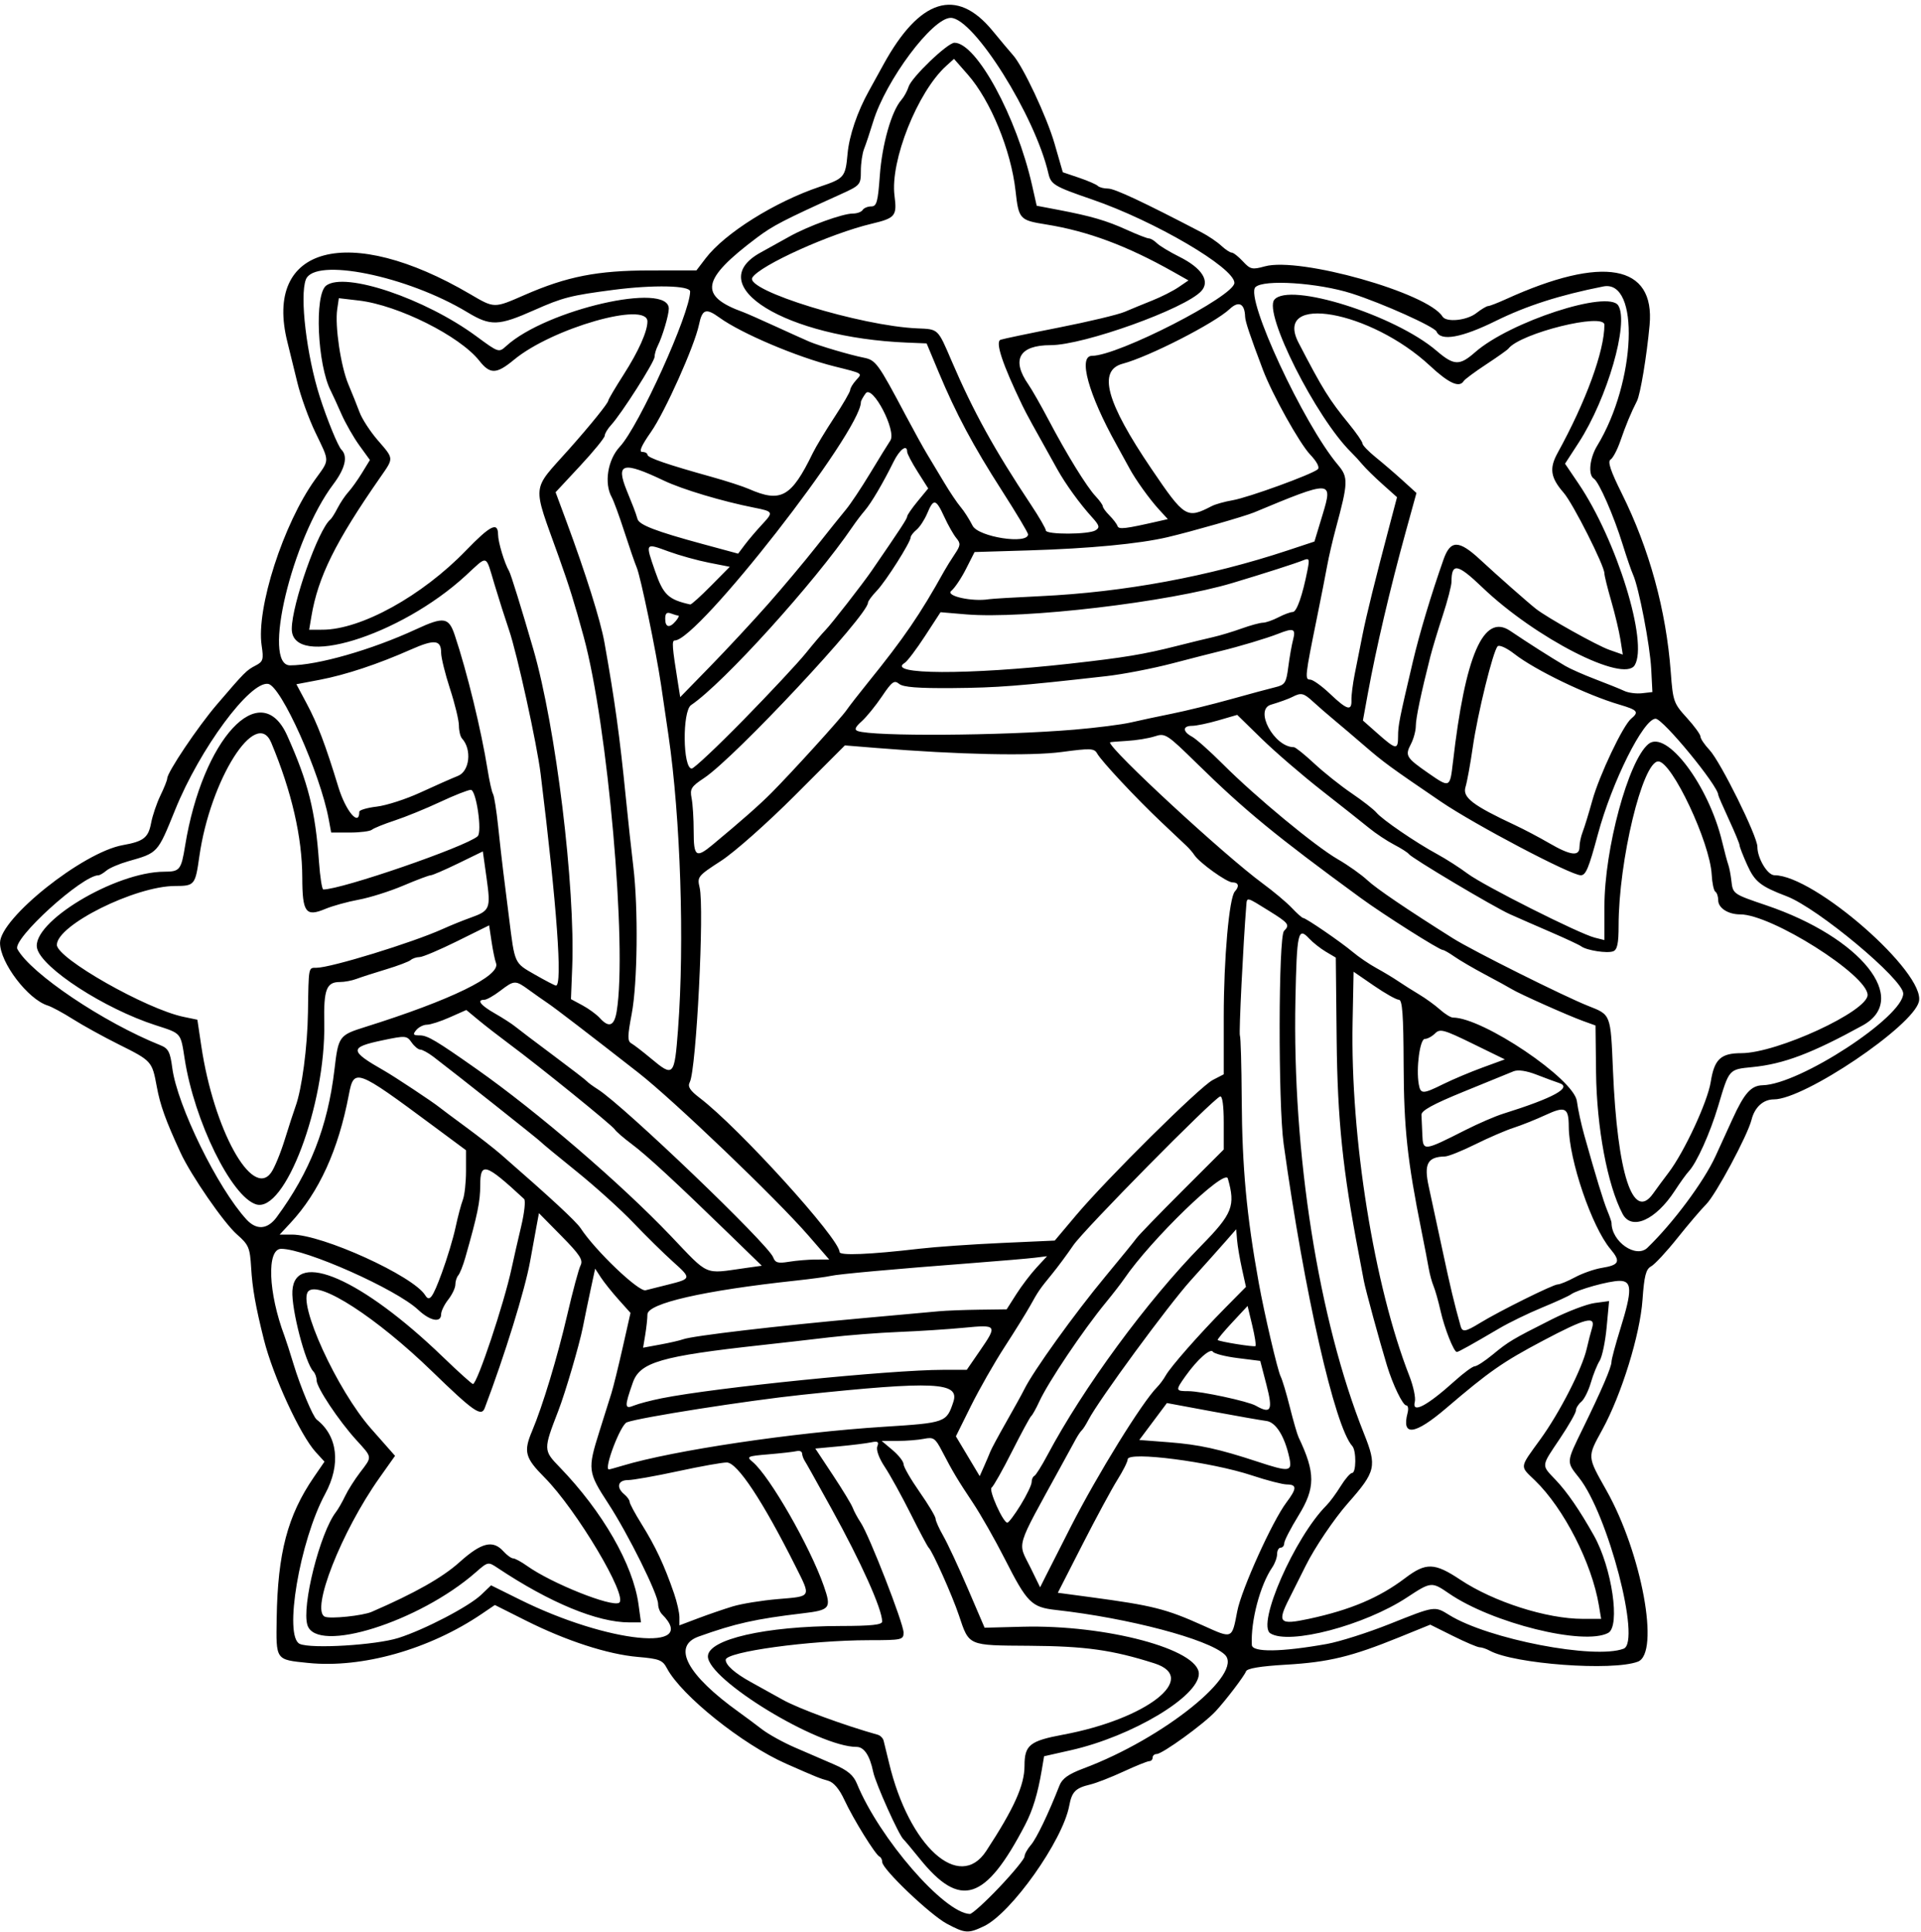 <?xml version="1.0" encoding="UTF-8"?>
<svg version="1.1" viewBox="0 0 506.25 509.06" xmlns="http://www.w3.org/2000/svg">
<path d="m249.52 506.9c-4.4-2.35-17.02-14.38-17.02-16.23 0-0.628-0.324-1.282-0.72-1.454-1.078-0.468-6.912-9.885-9.249-14.928-1.323-2.856-2.826-4.642-4.243-5.041-2.326-0.655-2.986-0.922-11.101-4.497-11.511-5.071-27.639-17.982-31.429-25.16-1.139-2.157-2.022-2.501-7.664-2.988-7.928-0.683-18.88-4.239-29.529-9.589l-8.153-4.095-3.404 2.31c-13.846 9.396-31.591 14.414-45.819 12.956-8.629-0.884-8.453-0.632-8.277-11.793 0.271-17.192 2.874-27.056 9.813-37.177l2.786-4.064-2.287-2.499c-4.098-4.478-11.277-20.049-13.687-29.686-2.2-8.803-3.027-13.467-3.352-18.918-0.316-5.295-0.638-6.05-3.746-8.779-3.462-3.04-12.113-15.573-14.856-21.523-3.94-8.546-5.355-12.478-6.268-17.412-1.241-6.713-1.299-6.777-10.105-11.171-4.018-2.005-9.415-4.983-11.993-6.618-2.578-1.635-5.567-3.249-6.643-3.587-5.214-1.63-12.567-11.29-12.567-16.51 0-6.483 21.836-23.877 32.326-25.75 5.523-0.986 6.761-1.953 7.492-5.849 0.364-1.938 1.467-5.193 2.453-7.233 0.985-2.04 1.792-4.061 1.792-4.493 0-1.615 8.058-13.613 13.076-19.47 7.394-8.63 7.772-9.011 10.221-10.287 1.972-1.027 2.139-1.579 1.588-5.254-1.47-9.803 5.709-32.095 14.096-43.768 3.887-5.41 3.883-4.442 0.051-12.42-1.736-3.614-3.871-9.524-4.743-13.133-0.875-3.618-2.047-8.386-2.606-10.605-6.413-25.432 16.202-31.406 48.104-12.707 6.487 3.802 6.259 3.798 14.429 0.231 11.15-4.867 19.162-6.436 32.936-6.449l12.311-0.011 2.425-3.179c5.055-6.627 18.242-14.891 30.142-18.888 6.404-2.151 6.704-2.509 7.261-8.656 0.435-4.803 2.589-11.127 5.658-16.621 0.576-1.031 2.268-4.102 3.759-6.824 9.573-17.477 19.302-20.512 28.79-8.982 2.32 2.82 4.735 5.695 5.366 6.39 2.644 2.913 8.941 16.307 10.968 23.331l2.184 7.566 4.268 1.448c2.348 0.796 4.579 1.764 4.96 2.151 0.38 0.387 1.602 0.703 2.716 0.703 1.718 0 9.347 3.577 24.608 11.537 1.785 0.931 4.126 2.513 5.202 3.516 1.076 1.002 2.319 1.823 2.762 1.823 0.443 0 1.77 1.04 2.948 2.312 1.958 2.112 2.455 2.225 5.78 1.307 9.188-2.537 42.966 7.002 46.808 13.219 0.995 1.609 6.421 1.062 8.93-0.9 1.289-1.008 2.683-1.843 3.098-1.854 0.415-0.011 2.524-0.826 4.688-1.81 25.59-11.642 39.34-9.162 37.87 6.83-0.751 8.164-2.428 18.243-3.329 20.001-1.579 3.084-2.927 6.33-4.379 10.544-0.792 2.299-1.952 4.497-2.578 4.884-0.826 0.511-0.015 2.959 2.963 8.944 7.261 14.591 11.693 30.768 12.906 47.108 0.567 7.632 0.764 8.194 4.209 11.972 1.988 2.18 3.615 4.413 3.615 4.963 0 0.55 1.073 2.141 2.384 3.537 2.9 3.086 12.616 22.713 12.616 25.485 0 3.062 2.67 7.521 4.503 7.521 10.524 0 39.955 25.769 38.059 33.323-1.631 6.498-30.191 25.739-38.205 25.739-2.811 0-5.068 2.055-5.9 5.37-1.033 4.117-9.403 19.724-11.937 22.258-1.319 1.319-4.743 5.337-7.608 8.927-2.865 3.591-5.978 6.941-6.918 7.444-1.368 0.732-1.82 2.493-2.267 8.818-0.648 9.185-5.521 24.939-10.568 34.169-4.038 7.384-4.069 6.931 1.093 16.11 9.3 16.537 14.119 42.832 8.259 45.06-6.694 2.545-32.651 0.626-39.046-2.887-0.895-0.492-2.092-0.894-2.658-0.894-0.567 0-3.727-1.342-7.023-2.982l-5.992-2.982-8.224 3.339c-12.531 5.088-18.536 6.543-29.712 7.201-6.889 0.405-10.365 0.985-10.628 1.772-0.377 1.13-5.343 7.654-8.014 10.528-3.117 3.353-14.017 11.25-15.529 11.25-0.583 0-1.06 0.422-1.06 0.938 0 0.516-0.392 0.938-0.872 0.938s-3.538 1.232-6.797 2.739c-3.259 1.506-7.19 3.041-8.737 3.41-3.935 0.94-4.872 1.883-5.57 5.608-1.726 9.2-15.276 28.319-22.499 31.747-4.122 1.956-4.955 1.899-9.751-0.666zm13.795-9.56c3.67-3.87 6.68-7.53 6.68-8.14 0-0.61 0.756-1.98 1.681-3.044 1.483-1.708 4.592-8.177 7.534-15.673 0.72-1.834 2.375-3.011 6.3-4.48 21.2-7.932 42.511-25.118 37.238-30.03-4.37-4.071-25.305-9.602-44.435-11.738-6.507-0.727-7.604-1.825-13.59-13.608-2.489-4.898-6.222-11.46-8.297-14.582-4.165-6.265-5.286-8.143-8.184-13.701-1.777-3.41-2.232-3.717-4.754-3.212-1.534 0.307-4.667 0.558-6.962 0.558h-4.173l2.884 2.427c1.586 1.335 2.884 3.002 2.884 3.705s1.898 3.994 4.219 7.313c2.32 3.319 4.219 6.491 4.219 7.048 0 0.557 0.916 2.607 2.035 4.557s4.025 8.185 6.459 13.857l4.424 10.312 10.03-0.261c21.995-0.572 46.428 5.952 46.428 12.397 0 5.98-17.648 16.514-33.75 20.146l-7.031 1.586-0.623 3.691c-1.044 6.187-2.362 10.518-4.381 14.39-10.473 20.093-17.058 22.206-27.777 8.912-2.045-2.536-3.962-4.822-4.261-5.08-1.204-1.04-7.366-14.748-7.993-17.782-0.893-4.317-2.403-6.593-4.374-6.593-10.109 0-39.185-17.696-39.185-23.849 0-4.493 15.204-7.981 34.922-8.01 8.186-0.012 11.012-0.317 11.002-1.188-0.039-3.337-5.569-15.639-13.379-29.766-4.95-8.953-6.484-11.692-7.086-12.656-0.322-0.516-0.612-1.359-0.643-1.875-0.031-0.516-0.671-0.785-1.421-0.599-0.75 0.186-4.073 0.566-7.385 0.845-5.675 0.477-5.918 0.593-4.219 2.009 4.482 3.736 15.152 22.344 18.762 32.721 2.04 5.865 1.689 6.31-5.664 7.181-12.33 1.46-17.741 2.67-27.337 6.111-7.097 2.544-3.073 10.098 10.602 19.899 1.648 1.181 4.39 3.223 6.094 4.536s5.628 3.481 8.722 4.816c3.094 1.335 7.75 3.349 10.348 4.475 3.499 1.517 5.039 2.82 5.944 5.027 5.899 14.397 22.953 34.077 29.761 34.345 0.579 0.023 4.059-3.124 7.734-6.993zm-3.411-9.607c7.36-11.25 10.09-17.33 10.09-22.46 0-5.435 1.379-6.545 10.171-8.184 22.062-4.112 35.986-14.998 24.048-18.8-11.094-3.534-18.182-4.526-33.026-4.624-16.227-0.107-15.767 0.092-18.486-8.039-1.733-5.183-6.99-16.938-7.965-17.812-0.288-0.258-2.421-4.266-4.742-8.906s-5.381-10.19-6.802-12.331c-1.54-2.321-2.344-4.518-1.991-5.438 0.473-1.232 0.142-1.45-1.635-1.076-1.225 0.258-5.036 0.73-8.467 1.05l-6.239 0.582 4.649 7.02c2.557 3.861 4.906 7.734 5.22 8.607 0.314 0.873 1.27 2.641 2.125 3.93 2.245 3.386 11.266 26.548 11.266 28.926 0 1.919-0.421 2.012-9.141 2.019-15.575 0.013-37.734 3.052-37.734 5.175 0 1.389 2.391 3.509 6.562 5.819 1.805 0.999 5.638 3.126 8.518 4.725 4.159 2.309 15.955 6.65 25.019 9.207 0.656 0.185 1.337 0.873 1.513 1.53 0.176 0.656 0.823 3.303 1.438 5.881 5.25 22.004 18.524 34.032 25.608 23.203zm89.78-54.549c3.352-0.602 10.798-2.971 16.547-5.264 12.013-4.793 11.806-4.762 15.702-2.354 10.305 6.369 38.358 11.78 45.956 8.865 4.651-1.785-4.132-35.45-11.75-45.036-3.397-4.275-3.422-3.947 0.982-12.952 5.005-10.235 7.564-16.19 7.564-17.605 7e-5 -0.65 1.048-4.557 2.33-8.682 3.169-10.203 3.126-12.659-0.22-12.646-2.806 0.011-11.116 2.325-12.788 3.561-0.572 0.423-3.993 1.985-7.602 3.471-3.609 1.487-8.672 3.944-11.25 5.461-7.359 4.33-10.805 6.246-11.235 6.246-0.784 0-3.236-6.189-4.272-10.781-0.581-2.578-1.415-5.531-1.852-6.562-0.437-1.031-1.013-3.141-1.279-4.688-0.266-1.547-1.12-5.977-1.898-9.844-3.739-18.587-4.655-27.101-4.715-43.827-0.048-13.202-0.335-17.108-1.257-17.109-0.657-8.1e-4 -3.61-1.663-6.562-3.693l-5.368-3.691-0.262 13.301c-0.6 30.46 5.651 69.408 14.962 93.223 1.059 2.707 1.704 5.766 1.435 6.797-0.849 3.245 3.185 1.134 10.584-5.541 2.32-2.093 4.67-3.812 5.222-3.82 0.552-8e-3 2.667-1.386 4.7-3.062 4.22-3.478 5.159-4.038 15.549-9.277 4.172-2.104 9.285-4.053 11.362-4.331l3.776-0.506-0.642 6.909c-0.353 3.8-1.182 7.767-1.842 8.815-0.66 1.048-1.705 3.649-2.323 5.779-0.618 2.13-1.754 4.397-2.525 5.037-0.771 0.64-1.402 1.666-1.402 2.28 0 0.614-1.898 3.948-4.219 7.407-5.029 7.499-4.965 6.848-1.084 10.941 3.032 3.198 6.306 7.963 10.047 14.624 4.748 8.454 7.011 23.906 3.756 25.648-6.393 3.421-30.596-2.584-41.979-10.416-4.537-3.121-4.71-3.104-11.051 1.071-11.193 7.371-31.051 12.589-35.996 9.459-3.682-2.332 6.412-25.341 14.795-33.724 0.87-0.87 2.549-3.148 3.733-5.062s2.539-3.481 3.013-3.481c1.091 0 1.134-5.887 0.052-7.078-4.62-5.085-12.635-40.365-18.095-79.641-1.456-10.476-1.381-54.622 0.096-56.098 1.598-1.598 1.26-2.05-3.926-5.275-6.061-3.768-5.827-3.712-6.012-1.439-0.814 9.992-1.986 33.793-1.687 34.275 0.21 0.339 0.426 7.915 0.481 16.836 0.11 17.961 1.278 30.554 4.477 48.264 1.489 8.243 4.99 23.208 5.791 24.754 0.426 0.823 1.514 4.449 2.416 8.058 0.903 3.609 1.942 7.195 2.31 7.969 4.458 9.366 4.45 13.323-0.042 20.625-2.062 3.352-3.749 6.621-3.749 7.266-3.6e-4 0.645-0.422 1.172-0.938 1.172-0.516 0-0.938 0.75-0.938 1.666s-0.572 2.499-1.27 3.516c-3.222 4.69-5.728 14.212-5.387 20.467 0.108 1.979 7.816 1.871 19.782-0.277zm-244.69-1.58c6.871-2.18 18.588-8.291 21.82-11.38l2.601-2.486 7.711 3.822c23.052 11.426 47.434 13.89 37.316 3.771-0.556-0.556-1.011-1.763-1.011-2.682 0-2.538-7.894-18.443-13.149-26.492-5.371-8.227-5.465-8.991-2.337-18.92 1.28-4.062 2.723-8.651 3.207-10.198 0.484-1.547 1.809-6.923 2.944-11.947l2.064-9.135-3.161-3.53c-1.739-1.941-3.836-4.566-4.66-5.832l-1.499-2.303-1.107 5.123c-0.609 2.818-1.567 7.444-2.128 10.28-0.92 4.651-4.618 17.249-6.466 22.031-3.97 10.271-3.967 10.42 0.338 14.868 11.305 11.682 19.345 25.66 20.786 36.133l0.657 4.78h-3.071c-8.434 0-20.956-5.181-34.75-14.377-2.454-1.636-2.534-1.62-5.695 1.155-14.911 13.092-41.959 21.586-44.386 13.939-1.576-4.966 3.303-24.33 7.504-29.78 0.596-0.773 1.686-2.672 2.421-4.219 0.735-1.547 2.51-4.35 3.944-6.229 3.252-4.262 3.302-3.83-0.998-8.558-4.656-5.119-10.457-13.838-10.457-15.717 0-0.806-0.388-1.866-0.863-2.356-2.103-2.171-5.794-16.37-5.516-21.222 0.624-10.895 18.367-3.117 39.612 17.366 4.098 3.951 7.687 7.184 7.974 7.184 1.11 0 8.198-21.215 10.179-30.469 0.552-2.578 1.694-7.587 2.538-11.131 0.844-3.544 1.185-6.766 0.758-7.162-10.162-9.417-11.557-9.857-11.557-3.649 0 4.335-0.707 7.763-3.945 19.129-0.588 2.062-1.417 4.151-1.843 4.641-0.426 0.49-0.774 1.593-0.774 2.452 0 0.859-0.844 2.634-1.875 3.945-1.031 1.311-1.875 3.055-1.875 3.876 0 2.332-2.91 1.758-6.049-1.192-5.779-5.432-29.672-16.065-36.097-16.065-3.862 0-3.426 11.567 0.866 22.969 0.388 1.031 1.475 4.406 2.415 7.5 1.806 5.944 5.071 13.744 6.082 14.531 5.548 4.319 6.406 11.835 2.232 19.558-6.731 12.453-10.996 37.679-6.688 39.553 3.077 1.339 20.047 0.309 25.989-1.577zm221.07-7.076c1.096-5.694 9.223-23.665 12.933-28.599 2.793-3.714 2.822-4.744 0.135-4.771-1.16-0.012-5.273-1.074-9.141-2.361-10.815-3.599-32.812-6.456-32.812-4.262 0 0.599-1.215 3.025-2.701 5.391s-5.627 10.032-9.204 17.036l-6.503 12.736 8.501 1.14c16.499 2.212 20.026 3.1 29.789 7.499 7.817 3.523 7.572 3.626 9.003-3.808zm-132.95-1.24c2.32-0.705 7.699-1.575 11.953-1.932 8.901-0.748 8.712-0.392 4.576-8.641-8.616-17.184-15.304-27.293-18.095-27.35-1.119-0.023-6.912 1.013-12.875 2.302-5.96 1.29-11.9 2.34-13.2 2.34-2.649 0-3.14 1.935-0.953 3.75 0.773 0.642 1.406 1.529 1.406 1.972 0 0.442 1.384 3.027 3.075 5.745 3.789 6.088 6.054 10.916 8.637 18.417 0.777 2.256 1.413 5.067 1.413 6.247v2.145l4.922-1.858c2.707-1.022 6.82-2.435 9.141-3.14zm151.88 3.27c10.926-2.353 18.488-5.558 25.312-10.726 5.486-4.154 7.737-4.091 14.506 0.41 8.835 5.874 22.788 10.333 32.331 10.333h4.811l-0.585-3.516c-1.856-11.156-9.235-25.594-16.837-32.944-4.078-3.942-4.184-3.133 1.441-10.91 5.11-7.065 11.007-18.609 12.197-23.88 0.408-1.805 1.034-4.231 1.392-5.391 1.023-3.317-1.66-2.624-12.935 3.338-10.566 5.588-14.199 8.12-25.471 17.756-8.347 7.136-11.857 7.569-10.207 1.262 0.283-1.081 0.124-1.965-0.352-1.965-0.917 0-3.536-5.414-5.094-10.531-1.941-6.377-5.667-20.031-6.079-22.281-0.236-1.289-0.834-4.453-1.329-7.031-4.239-22.077-5.621-35.44-5.841-56.481l-0.227-21.672-2.607-1.54c-1.434-0.847-3.433-2.427-4.443-3.511-2.89-3.103-3.22-1.621-3.589 16.122-0.842 40.535 6.086 84.386 18.07 114.37 3.451 8.635 3.142 9.968-4.248 18.338-3.631 4.112-8.823 11.812-11.14 16.519-1.112 2.259-3.054 6.137-4.317 8.618-3.235 6.359-2.599 7.004 5.243 5.315zm-247.03-1.84c11.306-4.895 18.627-9.033 23.119-13.067 5.796-5.206 8.795-5.955 11.569-2.891 0.933 1.031 2.094 1.875 2.579 1.875 0.485 0 2.143 0.898 3.685 1.996 6.425 4.575 22.27 10.918 24.238 9.702 2.476-1.53-11.231-24.548-19.669-33.03-5.123-5.15-5.56-6.785-3.266-12.214 2.78-6.578 6.669-19.434 9.28-30.673 1.437-6.188 3.011-12.03 3.497-12.984 0.725-1.423-0.179-2.813-5.042-7.747l-5.926-6.012-0.654 3.528c-0.36 1.94-1.111 6.059-1.67 9.153-1.365 7.555-6.699 24.796-11.963 38.672-0.897 2.365-2.927 0.951-13.893-9.681-14.614-14.168-29.727-23.959-32.578-21.107-2.988 2.988 7.532 26.037 16.545 36.248l6.292 7.128-4.091 5.776c-10.04 14.174-18.216 34.959-14.402 36.613 1.457 0.632 9.973-0.254 12.354-1.284zm184.18-22.329c7.061-13.85 18.842-32.909 22.802-36.889 0.696-0.699 1.706-2.062 2.245-3.029 1.297-2.328 8.815-10.877 15.655-17.802l5.505-5.574-1.055-4.777c-0.58-2.627-1.159-6.042-1.287-7.589l-0.232-2.812-2.812 3.212c-1.547 1.766-5.669 6.379-9.161 10.25-5.941 6.587-24.216 31.489-26.93 36.695-0.672 1.289-1.475 2.555-1.784 2.812-0.31 0.258-1.023 1.312-1.586 2.344-0.563 1.031-2.294 4.195-3.848 7.031-12.309 22.469-11.511 19.816-8.072 26.839l2.526 5.158 1.459-2.916c0.802-1.604 3.761-7.432 6.575-12.952zm-13.165-5.831c1.591-2.586 2.893-5.293 2.893-6.016 0-0.723 0.316-1.455 0.703-1.627 0.387-0.172 1.937-2.633 3.445-5.469 9.454-17.776 26.254-40.645 40.59-55.252 8.199-8.355 9.028-10.455 6.965-17.658-0.789-2.756-20.301 16.133-27.328 26.456-0.773 1.136-2.939 3.932-4.812 6.213-6.056 7.374-15.135 20.884-17.548 26.109-0.851 1.843-1.809 3.562-2.129 3.82-0.32 0.258-2.606 4.477-5.08 9.375s-4.882 9.163-5.351 9.476c-0.866 0.578 2.991 9.2 4.137 9.248 0.342 0.014 1.925-2.09 3.516-4.676zm-8-14.05c0.304-0.773 2.236-4.359 4.293-7.969s4.153-7.406 4.657-8.438c2.346-4.795 13.24-19.954 21.417-29.8 3.945-4.75 7.61-9.256 8.145-10.013 0.535-0.757 5.929-6.33 11.988-12.385l11.02-11.01v-7.146c0-4.41-0.364-7.025-0.95-6.829-1.884 0.628-35.893 35.095-38.694 39.215-1.577 2.32-4.075 5.695-5.551 7.5-3.358 4.106-3.622 4.489-5.835 8.466-0.996 1.789-4.021 6.66-6.723 10.825-2.702 4.164-6.695 11.166-8.874 15.56l-3.962 7.989 6.275 10.492 1.122-2.525c0.617-1.389 1.371-3.158 1.676-3.931zm-96.916 3.701c13.401-4.036 44.894-8.727 68.8-10.247 16.341-1.039 16.581-1.125 18.378-6.57 1.723-5.222-5.04-5.539-39.841-1.866-14.472 1.528-42.817 5.978-46.207 7.255-1.682 0.634-6.162 12.415-4.721 12.415 0.173 0 1.789-0.444 3.59-0.986zm175.73-2.061c-1.224-5.665-3.555-9.409-6.053-9.721-1.289-0.161-7.716-1.29-14.282-2.508l-11.938-2.215-7.279 9.734 7.809 0.6c7.912 0.608 13.176 1.762 23.347 5.115 8.385 2.765 9.191 2.668 8.397-1.005zm-165.41-15.7c14.136-2.83 60.17-7.482 74.183-7.495l6.214-7e-3 3.395-4.93c4.731-6.869 4.64-7.003-4.14-6.154-4.144 0.401-11.844 0.899-17.109 1.108-5.266 0.209-13.582 0.856-18.481 1.437-4.898 0.581-12.914 1.497-17.812 2.034-26.443 2.901-31.973 4.511-33.854 9.856-2.255 6.406-2.216 7.104 0.339 6.051 1.16-0.478 4.43-1.334 7.266-1.901zm159.38-3.517-1.645-6.328-5.95-0.747c-3.272-0.411-6.205-1.161-6.517-1.665-0.648-1.048-4.092 2.006-7.223 6.404-2.704 3.799-2.67 3.977 0.752 3.977 3.348 0 15.72 2.668 17.763 3.83 4.019 2.286 4.561 1.233 2.819-5.471zm-153.76-12.02c2.42-0.916 24.961-3.562 47.812-5.613 9.023-0.81 17.883-1.613 19.688-1.784 1.805-0.171 6.545-0.354 10.534-0.407l7.252-0.095 2.536-3.984c1.395-2.191 3.789-5.34 5.32-6.997l2.784-3.012-3.197 0.393c-1.758 0.216-9.104 0.845-16.322 1.397-21.012 1.607-35.48 2.918-37.5 3.398-1.031 0.245-5.25 0.811-9.375 1.256-24.15 2.608-38.901 5.982-38.917 8.902-6e-3 1.061-0.264 3.465-0.575 5.343l-0.565 3.414 4.559-0.84c2.508-0.462 5.192-1.079 5.966-1.372zm150.01-3.651-1.232-5.137-4.063 4.363c-2.235 2.4-3.954 4.472-3.82 4.606 0.438 0.438 9.567 1.906 9.962 1.603 0.212-0.163-0.169-2.608-0.847-5.434zm59.99-0.64c5.1-3.127 19.292-10.169 20.492-10.169 0.592 0 2.658-0.852 4.589-1.893s5.104-2.151 7.049-2.467c4.626-0.751 5.046-1.671 2.271-4.97-4.909-5.834-10.936-23.52-10.978-32.214-0.024-5.068-0.908-5.515-6.125-3.098-2.567 1.189-6.349 2.702-8.404 3.362s-6.608 2.624-10.117 4.365c-3.509 1.74-7.095 3.179-7.969 3.198-4.613 0.096-5.606 1.934-4.287 7.936 0.68 3.094 2.316 10.688 3.637 16.875 2.065 9.674 3.066 13.855 4.768 19.922 0.454 1.616 1.283 1.478 5.075-0.847zm-273.56-13.22c1.376-3.738 2.997-9.117 3.603-11.953 0.606-2.836 1.477-6.125 1.934-7.31 0.458-1.184 0.832-4.604 0.832-7.599v-5.446l-8.672-6.431c-20.364-15.102-20.861-15.284-22.22-8.136-2.752 14.481-7.836 25.629-15.392 33.75l-2.835 3.047 3.231-4e-3c8.035-0.01 31.978 10.881 35.13 15.98 1.132 1.832 1.946 0.738 4.388-5.898zm59.726 3.072c6.051-1.523 6.072-1.628 1.235-5.961-2.439-2.185-7.15-6.817-10.468-10.294-3.318-3.477-10.068-9.574-15-13.548-4.932-3.974-9.178-7.481-9.436-7.793-0.432-0.522-22.554-18.055-28.273-22.407-1.371-1.043-2.929-1.897-3.462-1.897-0.534 0-1.566-0.85-2.294-1.889-1.267-1.809-1.588-1.834-7.606-0.572-8.896 1.865-8.847 2.765 0.439 8.054 2.679 1.526 12.87 8.281 14.467 9.59 0.522 0.427 3.691 2.792 7.042 5.254s7.527 5.727 9.279 7.254c13.155 11.469 19.737 17.567 20.937 19.396 3.88 5.913 15.271 16.785 17.107 16.327 1.042-0.26 3.757-0.941 6.032-1.514zm20.072-4.314 4.521-0.633-8.806-8.555c-14.214-13.809-21.55-20.574-25.549-23.558-2.062-1.539-4.051-3.264-4.419-3.832-0.729-1.125-19.726-16.507-27.747-22.466-2.738-2.034-6.412-4.887-8.163-6.339l-3.184-2.64-4.378 1.937c-2.4 1.07-5.11 1.94-6.01 1.94-0.903 0-2.166 0.633-2.808 1.406-0.978 1.178-0.829 1.406 0.921 1.406 2.028 0 4.25 1.316 15.016 8.892 15.945 11.22 37.996 30.17 51.094 43.907 10.257 10.758 8.659 10.059 19.521 8.538zm18.726-2.264 3.559-0.01-5.493-6.328c-8.381-9.655-35.529-35.65-44.794-42.891-12.737-9.954-21.926-17.006-23.822-18.281-1.15-0.773-3.399-2.356-4.998-3.516-3.63-2.634-3.865-2.626-7.616 0.234-1.69 1.289-3.56 2.344-4.156 2.344-2.115 0-1.017 1.436 2.741 3.582 2.095 1.197 4.518 2.758 5.383 3.469 0.865 0.711 5.37 4.123 10.011 7.582 4.641 3.459 8.648 6.548 8.906 6.865 0.258 0.317 1.562 1.27 2.898 2.119 6.824 4.334 44.896 40.814 46.168 44.237 0.539 1.45 1.273 1.658 4.154 1.182 1.924-0.318 5.101-0.583 7.059-0.589zm27.378-2.858c4.125-0.48 13.828-1.159 21.562-1.508l14.062-0.635 5.598-6.645c8.136-9.657 32.633-33.904 36.028-35.66l2.905-1.502v-15.147c0-15.326 1.426-31.407 2.93-33.039 1.255-1.363 0.98-2.391-0.641-2.391-1.502 0-8.752-5.211-10.044-7.219-0.398-0.619-1.302-1.674-2.009-2.344-0.707-0.67-3.708-3.506-6.67-6.302-6.612-6.242-15.778-16.042-16.931-18.102-0.764-1.365-1.734-1.407-9.291-0.395-8.259 1.106-27.179 0.699-48.75-1.048l-8.438-0.683-13.149 13.163c-7.313 7.321-15.964 14.984-19.493 17.266-6.098 3.943-6.317 4.216-5.644 6.994 1.295 5.339-0.858 47.992-2.59 51.309-0.613 1.175 0.019 2.173 2.644 4.175 10.331 7.88 36.825 37.077 36.825 40.583 0 0.99 7.931 0.664 21.094-0.869zm191.82-0.257c6.761-6.525 14.828-17.369 17.917-24.082 0.83-1.805 2.845-6.212 4.478-9.795 3.134-6.876 4.912-8.868 7.977-8.939 9.759-0.226 37.031-18.028 37.031-24.172 0-3.726-22.532-22.514-30.745-25.636-6.843-2.602-8.372-3.812-10.354-8.199-1.114-2.466-2.026-4.808-2.026-5.204 0-0.396-1.266-3.455-2.812-6.797s-2.812-6.26-2.812-6.484c0-2.377-14.556-20.087-16.509-20.087-3.188 0-11.497 16.635-15.217 30.469-2.409 8.956-3.171 10.781-4.502 10.781-2.618 0-27.936-13.326-36.881-19.412-13.356-9.087-15.072-10.342-20.172-14.75-2.578-2.229-6.145-5.262-7.927-6.742s-4.269-3.639-5.527-4.799c-2.543-2.344-3.182-2.49-5.543-1.263-0.895 0.465-3.421 1.377-5.612 2.025-4.471 1.323 0.869 11.191 6.056 11.191 0.41 0 2.817 1.929 5.349 4.288 2.532 2.358 6.978 5.9 9.88 7.87 2.902 1.97 5.834 4.256 6.517 5.078 1.533 1.847 10.362 7.883 16.017 10.95 2.315 1.256 5.937 3.576 8.05 5.158 4.208 3.15 29.379 15.817 33.469 16.844l2.554 0.641v-8.836c0-15.165 6.29-38.425 11.578-42.814 4.734-3.929 15.866 10.794 19.44 25.71 0.612 2.553 1.338 5.275 1.614 6.048 0.276 0.773 0.642 2.653 0.814 4.176 0.403 3.574 0.389 3.564 9.21 6.556 24.97 8.468 38.003 24.726 25.38 31.661-13.386 7.354-20.803 10.156-29.032 10.968-6.257 0.618-6.106 0.445-9.037 10.299-2.1 7.061-5.669 14.98-7.735 17.164-0.628 0.664-2.285 2.966-3.682 5.116-5.041 7.758-11.401 10.581-13.759 6.106-3.997-7.585-6.833-22.715-6.997-37.332l-0.139-12.317-3.281-1.185c-3.962-1.431-16.787-7.156-18.75-8.37-0.773-0.478-3.938-2.213-7.031-3.855-3.094-1.642-6.745-3.773-8.114-4.736-1.369-0.963-2.744-1.751-3.057-1.751-0.935 0-15.595-9.283-21.642-13.704-22.392-16.372-30.478-23.007-43.021-35.3-8.112-7.951-8.486-8.192-11.278-7.281-1.589 0.518-4.89 1.055-7.337 1.192s-4.451 0.311-4.453 0.385c-0.064 1.858 30.112 29.731 40.251 37.179 2.868 2.107 6.332 5.014 7.699 6.461 1.367 1.447 2.696 2.631 2.953 2.631 0.721 0 9.926 6.308 13.087 8.967 1.551 1.305 4.345 3.208 6.21 4.229 1.865 1.021 4.46 2.583 5.767 3.471 1.307 0.888 3.788 2.458 5.513 3.489s4.198 2.824 5.495 3.984 2.835 2.109 3.418 2.109c7.908 0 31.908 16.188 32.662 22.031 0.266 2.062 1.135 6.07 1.93 8.906 3.07 10.948 5.056 17.446 6.106 19.983 0.601 1.452 1.093 2.873 1.093 3.16 0 4.987 6.465 9.467 9.473 6.565zm-361.25-8.06c8.743-11.826 13.46-23.866 15.222-38.857 1.04-8.848 1.211-9.085 8.126-11.256 22.655-7.113 35.734-13.494 34.46-16.813-0.297-0.774-0.827-3.331-1.179-5.684l-0.639-4.277-8.438 4.177c-4.641 2.298-9.091 4.18-9.891 4.184-0.799 4e-3 -1.854 0.354-2.344 0.778-0.49 0.425-3.422 1.534-6.516 2.465-3.094 0.931-6.594 2.061-7.779 2.509-1.184 0.449-3.137 0.816-4.338 0.816-3.583 0-4.315 1.921-4.149 10.886 0.397 21.508-10.388 50.109-17.986 47.698-6.495-2.07-16.236-21.91-18.79-38.29-1.096-7.03-0.81-6.69-7.67-8.91-13.476-4.35-29.911-15-31.223-20.23-1.7-6.78 20.562-20.2 33.528-20.22 4.075-7e-3 4.436-0.458 5.477-6.855 4.591-28.198 19.877-44.682 26.903-29.01 5.534 12.345 7.416 19.826 8.373 33.281 0.284 3.996 0.798 7.266 1.142 7.266 4.863 0 37.508-11.251 40.665-14.015 1.26-1.103-0.369-12.235-1.79-12.235-0.706 0-4.338 1.431-8.07 3.18-3.732 1.749-9.106 3.944-11.942 4.877-2.836 0.933-5.557 2.033-6.047 2.445-0.49 0.412-3.107 0.748-5.817 0.748h-4.926l-0.653-3.516c-2.265-12.19-12.558-35.17-15.975-35.66-4.826-0.7-17.959 17.08-24.47 33.14-4.689 11.56-4.504 11.36-12.423 13.61-2.32 0.661-4.885 1.76-5.699 2.441-0.814 0.682-1.755 1.24-2.091 1.24-4.301 0-22.811 16.829-21.387 19.444 3.51 6.444 22.687 19.336 37.718 25.353 2.064 0.827 2.549 1.761 3.102 5.981 1.297 9.896 11.96 31.662 19.557 39.924 2.651 2.883 5.543 2.658 7.967-0.621zm362.74-6.208c0.926-1.307 2.757-3.786 4.069-5.51 4.151-5.457 10.282-18.652 11.116-23.924 0.945-5.978 2.638-7.565 8.072-7.565 9.374 0 33.297-11.036 33.264-15.346-0.04-5.24-25.347-21.239-33.569-21.221-3.175 7e-3 -5.798-1.678-5.798-3.723 0-0.983-0.338-1.995-0.751-2.251-0.413-0.255-0.848-2.284-0.967-4.508-0.456-8.531-10.504-29.826-14.074-29.826-4.142 0-10.459 26.167-10.459 43.323 0 4.634-0.352 6.299-1.417 6.708-1.578 0.606-6.975-0.226-8.427-1.299-0.516-0.381-4.102-2.059-7.969-3.728s-8.743-3.803-10.835-4.742c-4.293-1.925-25.944-14.817-26.665-15.877-0.258-0.379-1.996-1.485-3.862-2.459-1.867-0.973-4.82-2.934-6.562-4.358s-7.388-5.892-12.544-9.929c-5.156-4.038-12.267-10.167-15.801-13.622l-6.426-6.281-4.969 1.444c-2.733 0.794-5.853 1.444-6.934 1.444-2.522 0-2.526 1.509-7e-3 2.857 1.076 0.576 4.768 3.864 8.203 7.306 8.518 8.535 24.282 21.574 30.218 24.993 2.685 1.547 6.195 4.035 7.799 5.53 2.397 2.233 10.474 7.715 22.604 15.341 5.136 3.229 29.302 15.298 35.625 17.791 5.964 2.352 5.858 2.076 6.483 16.921 1.151 27.351 5.27 40.004 10.583 32.511zm-364.23-5.49c0.872-1.201 2.487-5.09 3.588-8.642s2.388-7.513 2.859-8.802c1.692-4.627 3.148-15.638 3.287-24.844 0.183-12.15 0.102-11.72 2.227-11.72 3.778 0 25.296-6.612 33.327-10.241 2.062-0.932 5.359-2.267 7.325-2.968 5.094-1.814 5.323-2.38 4.206-10.346l-0.998-7.111-6.463 3.145c-3.555 1.73-6.83 3.145-7.278 3.145-0.448 0-3.706 1.228-7.241 2.728-3.534 1.5-8.815 3.167-11.734 3.703-2.919 0.536-6.88 1.632-8.802 2.435-5.16 2.156-6.042 0.953-6.066-8.277-0.028-10.649-2.771-22.567-8.172-35.51-3.955-9.478-16.083 9.694-18.956 29.968-1.072 7.563-1.239 7.765-6.422 7.777-10.508 0.03-31.12 10.3-31.12 15.51 0 3.55 23.549 16.928 33.403 18.975l3.623 0.753 1.044 6.99c3.275 21.922 13.356 40.229 18.359 33.34zm314.82-11.28c3.352-1.696 7.781-3.612 9.844-4.257 13.365-4.181 18.415-6.957 14.766-8.117-0.902-0.287-3.552-1.267-5.888-2.177-2.698-1.051-4.921-1.38-6.094-0.9-1.016 0.415-6.909 2.82-13.097 5.344-8.161 3.329-11.229 5.014-11.172 6.139 0.043 0.853 0.148 3.227 0.234 5.277 0.181 4.326 0.301 4.313 11.406-1.308zm-5.828-12.108c2.432-1.204 7.063-3.155 10.29-4.336l5.868-2.147-8.473-4.142c-7.637-3.733-8.615-3.999-9.919-2.695-0.796 0.796-2.009 1.447-2.696 1.447-1.297 0-2.332 7.787-1.588 11.953 0.47 2.635 1.047 2.628 6.517-0.08zm-201.73-14.45c1.736-22.743 0.662-55.669-2.527-77.465-0.537-3.672-1.413-9.629-1.945-13.238-1.3-8.806-5.405-28.602-6.415-30.938-0.446-1.031-1.903-5.25-3.237-9.375s-2.837-8.233-3.339-9.128c-2.075-3.698-1.082-9.906 2.134-13.344 5.018-5.365 18.516-35.17 18.516-40.885 0-1.593-9.649-1.802-20.156-0.437-11.257 1.462-13.417 2.013-20.853 5.314-9.523 4.227-11.561 4.297-17.674 0.605-15.937-9.626-40.331-14.566-42.59-8.626-1.661 4.368 0.199 20.009 3.672 30.876 1.922 6.016 4.795 13.037 5.707 13.949 1.748 1.748 0.993 4.952-2.147 9.119-10.924 14.496-18.852 47.713-11.387 47.713 7.198 0 21.481-4.087 33.158-9.487 7.373-3.41 8.65-3.219 10.241 1.531 3.234 9.654 6.995 25.069 8.653 35.466 0.481 3.013 1.123 5.882 1.428 6.375 0.305 0.493 0.916 4.356 1.359 8.584 0.443 4.228 1.047 9.586 1.343 11.906 0.295 2.32 0.983 7.805 1.529 12.188 1.518 12.201 1.332 11.794 6.817 14.932 2.769 1.585 5.264 2.881 5.543 2.881 1.764 0 0.248-20.932-4.041-55.781-0.971-7.893-6.206-31.715-8.336-37.932-0.978-2.856-2.697-8.251-3.819-11.99-2.42-8.061-1.628-7.815-7.563-2.349-17.379 16.009-45.925 24.743-45.868 14.034 0.035-6.509 7.018-26.252 10.184-28.795 0.321-0.258 1.178-1.622 1.904-3.031 0.726-1.409 2.005-3.308 2.841-4.219 0.836-0.911 2.454-3.179 3.594-5.039l2.074-3.383-2.782-3.841c-1.53-2.112-3.672-5.864-4.758-8.336s-2.321-5.159-2.741-5.97c-3.582-6.904-4.409-25.468-1.239-27.822 4.987-3.703 26.039 3.408 39.561 13.363 5.914 4.353 5.92 4.356 7.929 2.531 10.553-9.582 42.792-16.972 42.792-9.809 0 1.714-1.687 7.385-2.928 9.84-0.452 0.895-0.822 2.18-0.822 2.856 0 1.331-8.71 14.995-11.446 17.959-0.923 1-1.681 2.265-1.683 2.812-3e-3 0.547-2.919 4.126-6.48 7.953l-6.475 6.957 2.811 7.574c5.106 13.756 9.034 26.243 10.052 31.949 2.742 15.376 4.038 24.758 5.632 40.781 0.59 5.93 1.484 14.178 1.987 18.33 1.334 11.01 1.116 30.758-0.428 38.856-1.109 5.816-1.126 7.15-0.099 7.725 0.683 0.382 3.014 2.176 5.181 3.986 5.972 4.989 6.186 4.757 7.139-7.725zm-16.167-4.688c2.802-16.952-2.342-75.384-8.687-98.672-2.437-8.946-3.81-13.349-6.578-21.094-7.069-19.782-7.33-17.087 2.741-28.403 5.605-6.297 10.312-12.129 10.312-12.775 0-0.287 1.824-3.374 4.053-6.86 3.92-6.129 6.26-11.354 6.26-13.978 0-5.423-25.083 1.754-35.12 10.049-4.681 3.868-6.315 3.921-9.184 0.296-5.182-6.546-21.407-14.656-31.747-15.867l-5.271-0.617-0.428 2.913c-0.645 4.396 0.93 15.018 2.933 19.773 0.977 2.32 2.314 5.654 2.97 7.408 0.656 1.754 2.803 5.049 4.77 7.323 4.301 4.969 4.274 4.61 0.706 9.737-11.857 17.037-16.436 26.278-18.186 36.704l-0.59 3.516 3.558-0.014c10.142-0.039 26.191-8.904 37.746-20.85 6.462-6.681 8.46-7.673 8.483-4.215 0.013 1.995 1.694 7.569 2.898 9.609 0.469 0.795 3.249 9.757 6.399 20.625 5.933 20.473 11.071 62.523 10.238 83.779l-0.329 8.393 3.024 1.628c1.663 0.895 3.732 2.411 4.598 3.367 2.402 2.654 3.792 2.097 4.432-1.776zm25.31-43.93c7.548-6.263 12.34-10.487 15.475-13.644 5.452-5.49 18.284-19.625 19.773-21.78 0.75-1.085 3.281-4.344 5.625-7.242 9.526-11.775 13.802-18.025 20.129-29.419 0.573-1.031 1.828-3.046 2.789-4.477 1.532-2.281 1.582-2.801 0.403-4.219-0.74-0.889-2.167-3.405-3.17-5.59-2.197-4.784-2.822-4.916-4.48-0.948-0.7 1.676-1.972 3.626-2.825 4.333-0.853 0.708-1.552 1.606-1.552 1.996 0 1.278-6.522 11.572-8.912 14.068-1.286 1.342-2.337 2.762-2.337 3.156 0 3.315-35.092 40.852-43.22 46.231-3.376 2.234-3.754 2.845-3.268 5.278 0.303 1.513 0.55 5.441 0.55 8.728 0 6.739 0.625 7.178 5.021 3.531zm228.42 0.62c0-1.007 0.379-2.8 0.843-3.984s1.603-4.896 2.532-8.247c1.85-6.674 8.076-19.785 10.253-21.591 2.13-1.767 1.704-2.276-3.081-3.688-8.708-2.568-22.223-9.091-27.736-13.386-1.995-1.554-3.944-2.44-4.38-1.99-1.218 1.259-5.278 17.733-6.553 26.592-0.631 4.383-1.495 9.114-1.921 10.513-0.829 2.726 1.875 4.795 13.168 10.078 2.32 1.085 6.328 3.201 8.906 4.7 5.595 3.254 7.969 3.553 7.969 1.003zm-321.56-9.29c0-0.444 2.079-1.053 4.619-1.354 2.541-0.301 7.708-1.972 11.484-3.715 3.776-1.742 8.233-3.714 9.905-4.382 3.082-1.231 3.699-6.976 1.059-9.852-0.45-0.49-0.818-2.018-0.818-3.396 0-1.378-1.055-5.736-2.344-9.685s-2.344-8.235-2.344-9.524c0-3.41-1.756-3.588-8.019-0.81-8.602 3.815-17.157 6.654-23.943 7.946l-6.181 1.177 2.688 5.037c2.901 5.437 4.91 10.726 8.39 22.095 1.942 6.343 5.504 10.526 5.504 6.463zm288.21-13.009c3.235-28.261 8.069-39.379 15.069-34.664 4.912 3.309 10.572 6.912 14.531 9.251 1.289 0.762 4.875 2.347 7.969 3.523s6.506 2.553 7.582 3.061c1.076 0.508 3.186 0.783 4.688 0.612l2.73-0.311-0.316-6.094c-0.324-6.247-3.26-21.489-4.787-24.844-0.469-1.031-1.702-4.617-2.739-7.969-2.33-7.527-6.255-16.496-7.577-17.313-1.579-0.976-1.138-5.398 0.866-8.685 10.269-16.842 11.301-43.894 1.601-41.97-11.485 2.278-20.185 5.066-28.298 9.067-9.024 4.45-14.512 5.441-15.635 2.823-0.555-1.293-14.261-7.452-22.334-10.035-8.877-2.84-23.279-3.786-25.404-1.668-2.787 2.778 12.694 36.104 21.756 46.834 2.756 3.263 2.711 4.608-0.563 16.727-0.836 3.094-1.863 7.523-2.283 9.844-0.42 2.32-1.622 8.438-2.671 13.594-3.169 15.577-3.261 16.406-1.812 16.406 0.713 0 3.07 1.688 5.238 3.75 4.496 4.277 5.748 4.641 5.644 1.641-0.04-1.16 0.344-4.219 0.853-6.797 0.51-2.578 1.431-7.212 2.047-10.298 1.071-5.363 3.309-14.412 7.282-29.436l1.83-6.921-3.794-3.392c-2.087-1.865-4.452-4.182-5.256-5.147-0.804-0.966-2.161-2.442-3.015-3.281-9.289-9.124-23.185-36.702-20.266-40.219 3.921-4.725 31.732 4.028 42.742 13.451 4.598 3.936 6.065 3.992 10.17 0.387 9.159-8.042 35.134-16.511 37.735-12.304 2.852 4.614-2.899 24.51-10.445 36.135l-3.595 5.54 3.55 5.242c10.082 14.885 18.456 41.961 14.805 47.869-2.929 4.738-26.176-7.144-40.149-20.521-6.546-6.267-8.113-6.552-8.127-1.481-3e-3 1.031-1.043 5.039-2.311 8.906-1.268 3.867-2.733 8.719-3.256 10.781-2.468 9.736-3.833 16.255-3.838 18.341-3e-3 1.256-0.586 3.395-1.294 4.753-1.588 3.043-1.271 3.571 4.581 7.638 5.677 3.945 5.72 3.926 6.493-2.829zm-186.9-11.262c6.946-7.09 14.309-14.973 16.363-17.518 2.054-2.545 4.39-5.287 5.191-6.094 1.499-1.509 9.752-12.108 12.179-15.641 7.718-11.235 9.334-13.705 9.334-14.272 0-0.362 1.249-2.173 2.776-4.026l2.776-3.368-2.776-4.378c-1.527-2.408-2.776-4.785-2.776-5.283 0-2.086-1.954-0.657-3.57 2.611-2.819 5.7-5.874 10.883-7.598 12.891-0.886 1.031-2.328 2.93-3.205 4.219-10.015 14.722-34.038 41.261-42.563 47.02-2.352 1.589-2.203 16.73 0.165 16.73 0.592 0 6.759-5.801 13.704-12.891zm172.44 4.399c0-2.858 0.338-4.567 3.887-19.634 1.758-7.466 4.845-17.751 8.088-26.953 1.832-5.198 4.03-5.194 9.647 0.016 4.447 4.125 12.652 11.363 14.732 12.994 2.962 2.325 16.023 9.624 19.273 10.772l3.596 1.269-0.626-3.971c-0.344-2.184-1.435-6.759-2.424-10.166-0.989-3.407-1.798-6.678-1.798-7.269 0-2.034-8.277-18.415-10.723-21.223-3.489-4.005-3.855-6.426-1.593-10.534 7.484-13.592 12.317-26.827 12.317-33.729 0-3.302-22.16 2.195-25.312 6.28-0.258 0.334-2.895 2.203-5.861 4.153s-5.627 3.926-5.915 4.391c-1.138 1.841-3.926 0.578-8.849-4.01-15.711-14.639-41.447-19.166-34.665-6.096 6.364 12.265 8.069 15.007 13.294 21.394 1.957 2.392 3.558 4.715 3.558 5.162 0 0.447 1.563 2.076 3.474 3.62s5.11 4.293 7.11 6.11l3.635 3.303-2.84 10.291c-4.086 14.804-7.797 30.65-9.985 42.635l-1.284 7.031 3.929 3.476c4.808 4.253 5.335 4.321 5.335 0.689zm-85.439-1.748c5.86-0.491 12.61-1.348 15-1.904 2.39-0.556 7.299-1.603 10.908-2.328 3.609-0.725 10.57-2.436 15.469-3.803 4.898-1.367 10.172-2.788 11.719-3.159 2.538-0.609 2.871-1.128 3.411-5.324 0.329-2.557 0.902-5.81 1.274-7.228 0.753-2.879 0.112-3.13-3.921-1.533-2.99 1.184-10.406 3.405-15.295 4.58-1.805 0.434-7.5 1.892-12.656 3.24-5.156 1.348-12.961 2.856-17.344 3.351-23.139 2.614-28.711 3.048-40.403 3.146-9.227 0.077-13.153-0.23-14.218-1.114-1.269-1.053-1.889-0.601-4.503 3.281-1.667 2.476-4.079 5.443-5.36 6.593-1.728 1.552-1.994 2.211-1.032 2.557 4.06 1.46 37.808 1.249 56.951-0.356zm-80.64-33.035c3.945-4.465 9.704-11.332 12.798-15.261 3.094-3.929 6.589-8.291 7.768-9.695 1.179-1.403 4.054-5.716 6.391-9.583s4.727-7.742 5.314-8.611c1.715-2.541-4.726-14.858-6.501-12.432-0.689 0.942-1.253 1.972-1.253 2.288 0 7.727-42.997 62.817-49.028 62.817-0.847 0-0.732 1.548 0.855 11.451l0.558 3.482 7.963-8.17c4.379-4.493 11.19-11.823 15.136-16.288zm79.829 15.612c14.154-1.583 19.257-2.433 28.125-4.684 3.352-0.851 7.57-1.88 9.375-2.288 1.805-0.408 5.18-1.425 7.5-2.259 2.32-0.834 4.852-1.526 5.625-1.536 0.773-0.011 2.615-0.65 4.091-1.42 1.477-0.77 3.178-1.401 3.78-1.401 1.05 0 2.586-4.389 3.906-11.156 0.555-2.849 0.436-3.113-1.125-2.483-2.161 0.871-9.952 3.372-18.621 5.977-16.872 5.069-55.044 9.572-70.249 8.287l-6.732-0.569-4.106 6.301c-2.258 3.466-4.66 6.638-5.337 7.051-5.137 3.127 16.629 3.218 43.768 0.182zm-104.07-11.24c0.642-0.773 0.939-1.406 0.66-1.406-0.279 0-1.174-0.256-1.99-0.569-1.063-0.408-1.483-0.01-1.483 1.406 0 2.315 1.167 2.551 2.812 0.569zm9.241-9.239 4.958-5.021-5.494-1.081c-3.022-0.595-7.771-1.913-10.555-2.931-6.312-2.307-6.245-2.403-3.615 5.189 2.152 6.211 3.474 7.462 9.246 8.752 0.275 0.061 2.732-2.147 5.459-4.909zm86.853 2.715c22.008-1.036 44.373-5.175 65.156-12.059l7.031-2.329 2.183-7.204c2.724-8.989 2.364-8.998-18.121-0.46-2.474 1.031-16.506 5.044-22.783 6.516-7.462 1.749-20.549 2.995-36.531 3.479l-14.315 0.433-2.253 4.446c-1.239 2.445-2.989 5.052-3.888 5.793-1.619 1.334 5.54 2.914 9.927 2.191 0.773-0.128 6.891-0.49 13.594-0.805zm-73.282-18.992c2.944-3.161 2.86-3.328-2.187-4.325-8.443-1.669-18.924-4.81-23.813-7.138-10.751-5.118-12.68-4.63-9.82 2.483 0.58 1.442 1.393 3.466 1.806 4.497 0.414 1.031 0.903 2.447 1.088 3.145 0.41 1.551 4.855 3.259 17.145 6.59l9.375 2.541 1.798-2.388c0.989-1.313 3.062-3.745 4.608-5.405zm70 2.709c0-0.427-3.09-5.595-6.866-11.484-7.665-11.955-12.081-20.225-16.729-31.333l-3.138-7.5-5.149-0.21c-31.968-1.304-54.373-15.099-38.576-23.75 1.885-1.032 5.264-2.907 7.509-4.166 4.976-2.791 14.072-6.092 16.785-6.092 1.095 0 2.252-0.422 2.571-0.938 0.319-0.516 1.335-0.938 2.259-0.938 1.441 0 1.763-1.164 2.272-8.203 0.588-8.141 3.076-16.887 5.634-19.807 0.733-0.837 1.606-2.421 1.941-3.522 0.76-2.471 10.27-11.597 12.09-11.597 5.791 0 16.38 19.469 20.477 37.647l1.195 5.303 5.667 1.077c8.653 1.645 12.708 2.828 18.116 5.285 2.722 1.237 5.329 2.249 5.792 2.249 0.464 0 1.406 0.563 2.095 1.252 0.689 0.689 3.355 2.301 5.926 3.582 5.941 2.962 8.159 6.414 5.797 9.024-4.205 4.647-30.985 14.267-39.716 14.267-8.271 0-10.433 3.81-5.873 10.353 0.914 1.311 3.319 5.53 5.344 9.375 4.781 9.077 10.025 17.584 12.395 20.106 1.036 1.103 1.884 2.295 1.884 2.648 0 0.353 0.791 1.434 1.758 2.401 0.967 0.967 1.916 2.213 2.109 2.77 0.334 0.961 1.949 0.77 11.026-1.304l2.237-0.511-2.321-2.528c-2.525-2.751-6.252-7.956-7.844-10.953-0.551-1.038-2.059-3.787-3.35-6.107-7.43-13.33-10.2-23.44-6.45-23.44 6.837 0 37.509-15.716 37.509-19.22 0-3.997-21.029-16.322-37.5-21.98-9.997-3.434-10.845-3.939-11.523-6.876-3.51-15.208-19.68-40.955-25.73-40.978-4.82-0.019-17.11 16.433-20.45 27.371-0.833 2.731-1.903 5.934-2.377 7.118-0.474 1.184-0.862 3.827-0.862 5.872 0 3.619-0.144 3.783-5.391 6.157-15.026 6.798-17.772 8.222-22.03 11.419-14.655 11.005-15.43 15.334-3.517 19.632 0.773 0.279 4.57 1.956 8.438 3.728 3.867 1.771 7.875 3.578 8.906 4.016 2.655 1.127 10.693 3.498 14.302 4.22 3.252 0.65 3.757 1.344 11.242 15.459 2.051 3.867 4.525 8.344 5.499 9.949 0.973 1.605 3 4.98 4.504 7.5s3.458 5.426 4.343 6.457c0.885 1.031 2.303 3.246 3.15 4.922 1.503 2.973 14.617 5.011 14.617 2.271zm17.796-1.069c1.173-0.742 1.018-1.288-0.991-3.501-3.177-3.5-6.882-8.618-9.08-12.543-6.36-11.358-8.2-14.716-9.204-16.798-5.291-10.974-7.235-16.835-5.76-17.369 0.629-0.228 7.538-1.674 15.353-3.214 7.815-1.54 15.619-3.402 17.344-4.139 1.724-0.736 5.034-2.097 7.354-3.023 2.32-0.927 5.398-2.488 6.84-3.47l2.621-1.786-4.027-2.271c-12.178-6.865-22.514-10.716-33.493-12.477-6.991-1.121-7.215-1.368-8.058-8.909-1.19-10.637-6.591-23.77-12.58-30.588l-3.633-4.136-2.053 1.858c-7.549 6.832-14.804 25.032-13.627 34.187 0.689 5.359 0.24 5.909-6.052 7.407-10.916 2.598-29.41 10.951-31.409 14.185-2.063 3.338 28.568 12.759 43.5 13.379 5.572 0.231 5.336 0.006 9.043 8.648 5.702 13.293 11.198 23.25 20.866 37.803 2.166 3.26 3.938 6.319 3.938 6.797 0 1.135 11.305 1.102 13.109-0.039zm30.589-6.366c0.974-0.504 3.459-1.203 5.521-1.552 4.084-0.691 21.014-6.851 22.451-8.169 0.542-0.497-0.243-2.005-2.009-3.863-2.812-2.958-9.996-15.848-12.456-22.347-3.398-8.978-4.648-12.706-4.689-13.983-0.111-3.481-1.69-4.266-4.073-2.028-3.977 3.736-21.241 12.565-28.171 14.407-6.649 1.767-4.376 10.114 7.544 27.694 8.749 12.904 9.302 13.246 15.88 9.841zm-105.12-13.98c0.796-1.636 3.341-5.855 5.655-9.375 2.314-3.52 4.208-6.79 4.209-7.264 9.3e-4 -0.475 0.692-1.626 1.536-2.559 1.723-1.904 2.018-1.716-5.753-3.662-9.859-2.468-24.509-8.688-30.24-12.84-3.57-2.586-4.543-2.246-5.404 1.888-1.162 5.58-8.956 22.98-12.664 28.273-2.496 3.563-3.225 5.232-2.288 5.232 0.757 0 1.377 0.335 1.377 0.743 0 0.781 5.157 2.56 16.875 5.821 3.867 1.076 8.297 2.512 9.844 3.19 8.464 3.713 11.193 2.184 16.853-9.447z"/>
</svg>
